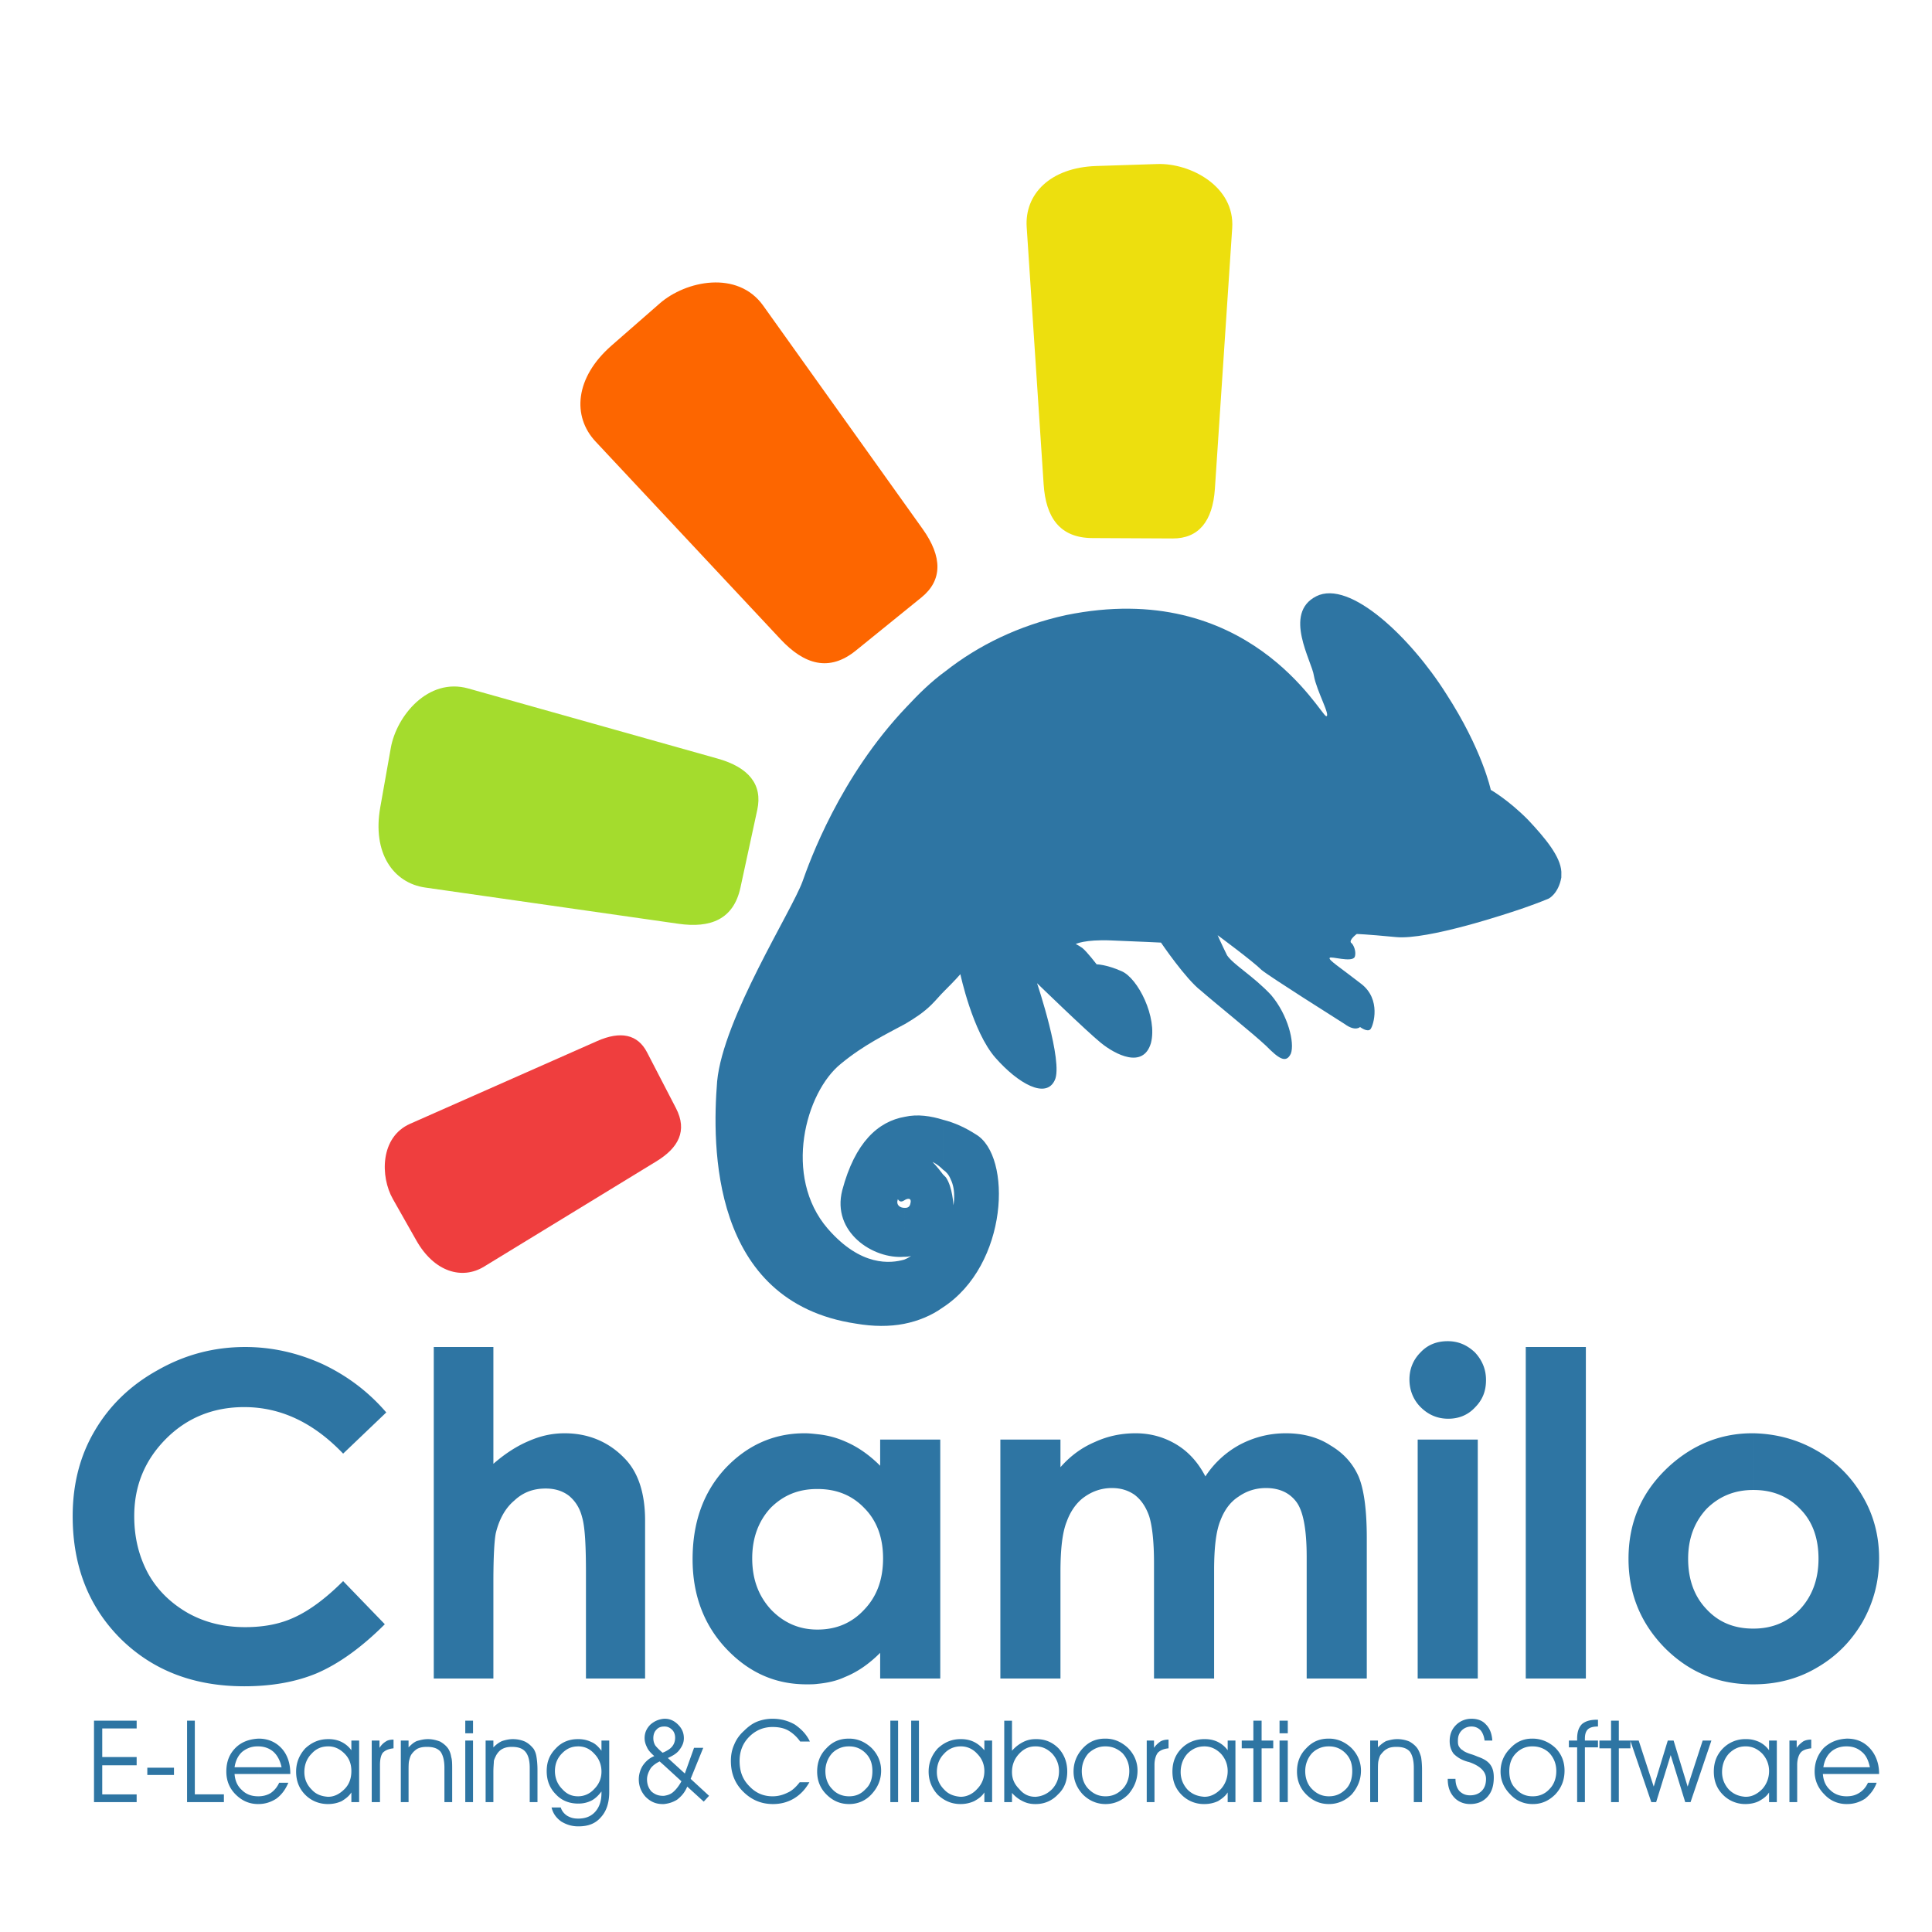<svg xmlns="http://www.w3.org/2000/svg" width="512" height="512"><g fill="#2e75a3"><path d="M410.435 238.125s2.549-1.258 3.333-5.574l.004-.762.004-.762c-.233-4.067-4.276-8.916-8.827-13.767-5.311-5.363-9.874-7.927-9.874-7.927s-2.233-10.684-11.818-25.47c-9.33-14.786-25.52-30.369-34.44-25.84-8.92 4.528-1.104 17.273-.615 21.087.741 4.07 4.52 10.696 3.25 10.69-1.524-.263-20.658-36.697-69.007-26.778-12.47 2.731-23.173 8.013-31.851 14.83l-.432 84.868c3.066-3.034 4.345-4.552 4.345-4.552s3.227 15.263 9.293 22.154c6.066 6.892 13.417 10.995 15.73 5.925 2.313-4.816-4.699-25.689-4.699-25.689s13.154 12.772 16.951 15.841c3.798 3.069 11.15 6.918 13.218.067 1.815-6.851-3.47-17.296-7.783-19.097-4.058-1.8-6.6-1.812-6.6-1.812s-2.525-3.317-3.79-4.34c-1.52-1.024-1.775-1.025-1.775-1.025s2.294-1.259 9.41-.968c7.37.291 13.216.575 13.216.575s6.56 9.69 10.612 12.76c3.796 3.322 13.67 11.25 17.211 14.57 3.288 3.32 5.314 4.856 6.6 2.067 1.03-2.79-.712-10.168-5.26-15.527-4.804-5.107-9.874-7.927-11.64-10.477-1.51-3.057-2.515-5.35-2.515-5.35s9.37 6.909 11.646 9.208c2.532 2.045 19.256 12.548 22.043 14.341 2.786 2.047 4.063.783 4.063.783s2.026 1.535 2.794.523c.768-1.013 2.836-7.863-2.481-11.956-5.57-4.348-8.865-6.397-8.354-6.903.257-.507 5.84 1.3 6.61-.22.515-1.268-.237-3.305-.997-3.817-.504-.765 1.537-2.28 1.537-2.28s2.034.011 10.418.816c8.385.805 29.52-6.202 33.848-7.705 4.33-1.503 6.622-2.507 6.622-2.507zm-160.7 108.447c17.599-11.345 18.509-40.308 8.878-45.948-2.788-1.793-5.577-3.077-8.624-3.855l-.067 13.213c.76.512 1.519 1.278 2.02 2.551 1.51 3.057.728 6.865.728 6.865s-.23-4.83-1.996-7.38l-.758-.766-.18 35.32zm.859-168.72c-3.827 2.775-7.149 6.062-10.216 9.35l-.427 84.105c2.55-1.511 4.845-3.024 6.889-5.047 1.277-1.264 2.3-2.529 3.322-3.54l.432-84.868zM239.546 350.84c3.817-.743 7.383-2.25 10.19-4.268l.18-35.32c-1.515-2.04-2.78-3.317-2.78-3.317s1.269.515 2.786 2.047l.067-13.213c-3.3-1.033-6.855-1.56-10.164-.814l-.112 22.106c.765-.504 2.037-.752 1.52 1.024-.26 1.015-1.022 1.012-1.53 1.009l-.066 12.959c.508.003 1.27.006 1.78-.245 0 0-.51.506-1.784 1.007l-.087 17.025zm.832-163.639c-17.889 18.713-25.884 41.288-27.69 46.36-2.836 7.863-21.028 36.23-22.639 52.993-1.357 17.018-1.822 58.434 36.787 64.221 4.572.786 8.893.808 12.71.065l.087-17.025c-3.564.999-11.45 1.975-20.295-8.234-11.877-13.782-5.917-36.113 3.527-43.688 6.127-5.051 11.987-7.816 17.086-10.586l.427-84.106zm-.553 108.754l-.112 22.106c-.765.505-1.274.502-1.778-.263-.516 1.522.496 2.29 1.767 2.296l-.065 12.959c-8.139.72-19.287-6.45-16.434-17.617 3.37-12.688 9.498-18.247 16.622-19.481z"/><path fill="#eddf0e" d="M290.56 43.992l16.167-.523c8.677-.28 20.559 5.87 19.821 16.976l-4.587 69.066c-.576 8.66-4.334 13.224-11.2 13.189l-21.307-.108c-8.682-.045-12.305-5.56-12.876-14.219l-4.495-68.205c-.57-8.66 6.162-15.778 18.478-16.176z"/><path fill="#fd6600" d="M162.068 91.573l12.787-11.176c6.863-6 20.61-8.905 27.403.61l42.243 59.164c5.296 7.418 5.28 13.626-.322 18.164l-17.383 14.083c-7.083 5.738-13.697 3.667-19.925-2.989l-49.048-52.425c-6.227-6.656-5.495-16.917 4.245-25.431z"/><path fill="#a4dc2d" d="M100.768 213.981l2.801-15.782c1.504-8.472 9.904-18.734 20.53-15.746l66.084 18.583c8.286 2.33 11.946 6.909 10.507 13.56l-4.466 20.637c-1.82 8.41-7.913 10.795-16.433 9.576l-67.106-9.6c-8.52-1.22-14.05-9.205-11.917-21.228z"/><path fill="#ef3e3e" d="M110.34 328.743l-6.237-11.014c-3.349-5.913-3.402-16.383 4.57-19.908l49.574-21.924c6.215-2.748 10.747-1.802 13.219 2.97l7.669 14.806c3.125 6.033.617 10.55-5.183 14.092l-45.675 27.905c-5.8 3.543-13.184 1.464-17.936-6.927z"/><path fill-rule="evenodd" d="M464.712 446.367v-14.771c4.881 0 8.991-1.67 12.331-5.138 3.211-3.468 4.881-7.964 4.881-13.358 0-5.395-1.541-9.89-4.881-13.23-3.211-3.34-7.321-5.01-12.33-5.01v-15.028c5.78.129 11.43 1.542 16.569 4.496 5.266 2.954 9.376 7.064 12.33 12.202 2.955 5.01 4.368 10.533 4.368 16.441 0 6.037-1.413 11.56-4.367 16.827-3.083 5.266-7.065 9.248-12.203 12.202-5.01 2.954-10.66 4.367-16.698 4.367zm0-66.535v15.028h-.128c-4.881 0-8.991 1.67-12.331 5.01-3.211 3.468-4.881 7.835-4.881 13.23 0 5.523 1.67 10.018 4.88 13.358 3.212 3.468 7.322 5.138 12.332 5.138h.128v14.771h-.257c-9.12 0-16.826-3.211-23.248-9.633-6.423-6.551-9.634-14.386-9.634-23.634 0-9.89 3.597-17.983 10.918-24.662 6.294-5.652 13.615-8.606 21.836-8.606h.385zm-248.03 66.407v-14.386c5.01 0 9.12-1.798 12.332-5.267 3.34-3.468 5.01-7.963 5.01-13.615 0-5.523-1.67-10.019-5.01-13.358-3.211-3.34-7.322-5.01-12.331-5.01V380.09c2.569.257 5.01.9 7.321 1.927 3.34 1.413 6.423 3.596 9.248 6.422v-6.936h15.928v63.324h-15.928v-6.808c-3.082 3.083-6.165 5.138-9.376 6.423-2.184 1.027-4.624 1.54-7.193 1.798zm48.425-64.737h15.927v7.321c2.698-3.082 5.78-5.266 9.12-6.679 3.34-1.541 6.936-2.312 10.79-2.312 3.981 0 7.578 1.028 10.789 2.954 3.211 1.927 5.78 4.753 7.707 8.478a25.287 25.287 0 0 1 9.248-8.478c3.725-1.926 7.707-2.954 12.074-2.954 4.495 0 8.477 1.028 11.817 3.211 3.468 2.055 5.908 4.753 7.45 8.22 1.413 3.34 2.183 8.735 2.183 16.313v37.25h-15.927v-32.24c0-7.193-.9-12.074-2.697-14.515-1.799-2.44-4.496-3.724-8.093-3.724-2.697 0-5.137.77-7.32 2.312-2.185 1.412-3.726 3.596-4.753 6.293-1.156 2.826-1.67 7.193-1.67 13.23v28.644h-15.928v-30.699c0-5.78-.513-9.89-1.284-12.33-.9-2.57-2.184-4.368-3.853-5.652-1.67-1.156-3.597-1.798-6.037-1.798-2.57 0-5.01.77-7.193 2.312-2.055 1.412-3.725 3.724-4.753 6.55-1.156 2.826-1.67 7.322-1.67 13.359v28.258h-15.927v-63.324zm118.556-26.075c2.826 0 5.138 1.028 7.193 2.955 1.926 2.055 2.954 4.495 2.954 7.321 0 2.954-.9 5.266-2.954 7.321-1.927 2.056-4.367 2.955-7.065 2.955-2.826 0-5.266-1.028-7.321-3.083-1.927-1.927-2.954-4.496-2.954-7.321 0-2.826 1.027-5.267 2.954-7.193 1.926-2.056 4.367-2.955 7.193-2.955zm-7.964 26.075h15.927v63.324H375.7v-63.324zm28.644-24.533h15.927v87.857h-15.927v-87.857zm-301.977 17.34l-11.432 10.918c-7.835-8.22-16.57-12.331-26.203-12.331-8.22 0-15.156 2.826-20.68 8.349-5.651 5.652-8.477 12.46-8.477 20.551 0 5.78 1.284 10.79 3.725 15.285 2.44 4.368 6.037 7.836 10.532 10.405 4.625 2.569 9.634 3.725 15.157 3.725 4.753 0 9.12-.771 12.973-2.57 3.982-1.798 8.35-5.009 12.973-9.633l11.047 11.432c-6.294 6.294-12.331 10.532-17.983 12.973-5.523 2.312-11.945 3.468-19.267 3.468-13.23 0-24.148-4.11-32.753-12.588-8.478-8.477-12.717-19.267-12.717-32.497 0-8.477 1.927-16.055 5.909-22.735 3.853-6.55 9.376-11.945 16.57-15.927 7.192-4.11 14.9-6.165 23.248-6.165 7.065 0 13.872 1.541 20.423 4.495 6.55 3.083 12.202 7.322 16.955 12.845zm114.317 5.78v14.514h-.129c-5.009 0-8.99 1.67-12.33 5.01-3.212 3.468-4.881 7.963-4.881 13.358 0 5.523 1.67 10.019 5.01 13.615 3.339 3.469 7.449 5.267 12.201 5.267h.129v14.386c-.9.128-1.927.128-2.954.128-8.22 0-15.285-3.083-21.322-9.505-5.909-6.294-8.863-14.257-8.863-23.634 0-9.762 2.826-17.725 8.606-24.02 5.78-6.165 12.844-9.376 21.065-9.376 1.284 0 2.312.129 3.468.257zm-101.73-23.12h15.8v30.955c3.082-2.697 6.293-4.752 9.376-6.037 3.211-1.413 6.294-2.055 9.505-2.055 6.165 0 11.56 2.184 15.799 6.55 3.725 3.726 5.523 9.377 5.523 16.57v41.874h-15.67v-27.873c0-7.321-.257-12.33-1.028-14.9-.642-2.569-1.927-4.367-3.468-5.651-1.67-1.285-3.725-1.927-6.165-1.927-3.34 0-6.037 1.028-8.35 3.211-2.311 1.927-3.981 4.881-4.88 8.606-.386 1.927-.642 6.165-.642 12.973v25.56h-15.8V356.97zM489.374 478.093v-2.055c1.284 0 2.312-.257 3.34-.899 1.027-.642 1.798-1.541 2.311-2.697h2.312c-.642 1.798-1.798 3.21-3.082 4.238-1.413.9-2.954 1.413-4.753 1.413h-.128zm0-7.963v-1.799h6.165c-.385-1.798-1.027-3.21-2.183-4.11-1.028-.899-2.312-1.413-3.982-1.413v-2.055h.128c2.57 0 4.496.9 6.037 2.569 1.542 1.67 2.44 3.982 2.44 6.68v.128h-8.605zm0-9.377v2.055h-.129c-1.54 0-2.954.514-3.981 1.413-1.156 1.028-1.799 2.44-2.056 4.11h6.166v1.799h-6.294c.128 1.798.77 3.21 1.927 4.238 1.156 1.156 2.697 1.67 4.367 1.67v2.055c-2.312 0-4.367-.899-5.909-2.569-1.67-1.67-2.569-3.724-2.569-6.036 0-2.57.9-4.625 2.44-6.294 1.67-1.542 3.597-2.312 6.038-2.44zm-26.845 17.34v-1.926h.128c1.67 0 3.083-.771 4.367-2.056 1.156-1.284 1.798-2.954 1.798-4.752 0-1.798-.642-3.34-1.798-4.624-1.284-1.284-2.697-1.927-4.367-1.927h-.128v-1.926h.257c1.284 0 2.312.257 3.468.77a7.077 7.077 0 0 1 2.568 2.184v-2.57h2.056v16.314h-2.056v-2.57c-.642 1.028-1.54 1.67-2.697 2.313-1.027.513-2.312.77-3.596.77zm13.743-.513h-2.055v-16.313h1.927v1.927c.514-.771 1.156-1.285 1.67-1.67.642-.385 1.413-.514 2.183-.514v2.312c-1.284.129-2.312.514-2.826 1.156-.513.642-.899 1.798-.899 3.211v9.89zm-13.743-16.698v1.926c-1.67 0-3.083.643-4.368 1.927-1.156 1.285-1.798 2.954-1.798 4.88 0 1.8.642 3.34 1.798 4.625 1.285 1.284 2.698 1.798 4.368 1.927v1.926a8.246 8.246 0 0 1-5.909-2.44c-1.67-1.67-2.44-3.725-2.44-6.165 0-2.441.77-4.496 2.44-6.166a8.246 8.246 0 0 1 5.909-2.44zm-30.442 2.44v-1.927l5.523 16.185h1.285l3.853-12.46 3.853 12.46h1.413l5.523-16.313h-2.312l-3.981 12.202-3.725-12.202h-1.542l-3.725 12.202-3.982-12.202h-2.183v2.055zm0-1.927v1.927h-3.083v14.258h-2.055v-14.258h-3.083v-2.055h3.083V456h2.055v5.266h3.083v.128zm-25.946 16.698v-2.055h.128c1.67 0 3.211-.642 4.367-1.927 1.156-1.155 1.799-2.825 1.799-4.752 0-1.927-.643-3.468-1.799-4.752-1.156-1.156-2.697-1.799-4.495-1.799v-2.055c2.312 0 4.367.9 6.037 2.44 1.67 1.67 2.44 3.726 2.44 6.038 0 2.44-.77 4.495-2.44 6.293-1.67 1.67-3.597 2.57-5.909 2.57h-.128zm13.872-.513h-2.055v-14.515h-2.184v-1.798h2.184v-.514c0-1.67.385-2.954 1.284-3.853.9-.77 2.184-1.156 3.982-1.156h.257v1.798c-1.284 0-2.184.257-2.697.77-.514.514-.771 1.285-.771 2.441v.514h3.468v1.798h-3.468v14.515zm-13.872-16.827v2.055h-.129c-1.67 0-3.082.643-4.238 1.799-1.285 1.284-1.799 2.954-1.799 4.752 0 1.927.514 3.597 1.799 4.752 1.156 1.285 2.569 1.927 4.367 1.927v2.055c-2.312 0-4.367-.899-5.909-2.569-1.67-1.67-2.569-3.724-2.569-6.036 0-2.441.9-4.496 2.57-6.166 1.67-1.798 3.596-2.569 5.78-2.569h.128zm-53.948 17.34v-2.055c1.799 0 3.212-.642 4.496-1.927 1.156-1.155 1.67-2.825 1.67-4.752 0-1.927-.514-3.468-1.798-4.752-1.156-1.156-2.57-1.799-4.368-1.799v-2.055c2.313 0 4.24.9 5.909 2.44 1.67 1.67 2.569 3.726 2.569 6.038 0 2.44-.9 4.495-2.44 6.293-1.67 1.67-3.725 2.57-6.038 2.57zm10.918-16.826h2.056v1.798c.642-.642 1.412-1.284 2.183-1.67.9-.256 1.798-.513 2.954-.513 1.156 0 2.312.257 3.212.642.899.514 1.67 1.156 2.183 1.927.385.642.642 1.284.9 2.183.128.77.256 1.927.256 3.468v8.478h-2.183v-9.12c0-1.927-.386-3.34-1.028-4.239-.77-.899-1.927-1.284-3.597-1.284-.899 0-1.798.128-2.44.514-.77.385-1.284 1.027-1.798 1.67-.257.513-.386 1.027-.514 1.54-.128.643-.128 1.542-.128 2.955v7.964h-2.056v-16.313zm20.552 10.147h2.055c0 1.413.385 2.44 1.027 3.211.771.77 1.67 1.156 2.826 1.156 1.285 0 2.312-.385 3.083-1.156.77-.77 1.156-1.798 1.156-3.21 0-1.927-1.541-3.469-4.624-4.496-.257 0-.385-.129-.514-.129-1.67-.514-2.697-1.284-3.468-2.055-.642-.9-1.027-1.927-1.027-3.34 0-1.67.513-3.082 1.67-4.238 1.027-1.028 2.44-1.67 4.11-1.67 1.67 0 2.954.514 3.853 1.541 1.028 1.028 1.541 2.44 1.67 4.239h-2.055c-.129-1.156-.514-2.055-1.028-2.697-.642-.643-1.413-1.028-2.44-1.028-1.028 0-1.927.385-2.57 1.028-.77.77-1.027 1.67-1.027 2.697 0 .642 0 1.027.257 1.541.257.386.514.77 1.028 1.028.385.385 1.284.77 2.568 1.156.771.257 1.285.514 1.67.642 1.413.514 2.44 1.156 3.083 2.055.642.9.9 1.927.9 3.34 0 2.183-.515 3.853-1.67 5.138-1.157 1.284-2.698 1.926-4.625 1.926-1.67 0-3.21-.642-4.238-1.798-1.156-1.284-1.67-2.826-1.67-4.88zm-31.47-10.66v2.054h-.128c-1.67 0-3.211.643-4.367 1.799-1.156 1.284-1.798 2.954-1.798 4.752 0 1.927.642 3.597 1.798 4.752 1.284 1.285 2.697 1.927 4.495 1.927v2.055c-2.44 0-4.367-.899-6.037-2.569s-2.44-3.724-2.44-6.036c0-2.441.77-4.496 2.44-6.166 1.67-1.798 3.597-2.569 5.909-2.569h.128zm-33.01 17.34v-1.927c1.67 0 3.083-.771 4.367-2.056 1.156-1.284 1.798-2.954 1.798-4.752 0-1.798-.642-3.34-1.798-4.624-1.284-1.284-2.697-1.927-4.367-1.927v-1.926h.128c1.285 0 2.44.257 3.468.77a7.077 7.077 0 0 1 2.57 2.184v-2.57h2.054v16.314h-2.055v-2.57c-.642 1.028-1.541 1.67-2.569 2.313a8.619 8.619 0 0 1-3.596.77zm12.973-.514v-14.258h-3.083v-2.055h3.083V456h2.183v5.266h3.083v2.055h-3.083v14.258h-2.183zm9.12-18.24h-2.184V456h2.184v3.34zm-2.184 18.24v-16.313h2.184v16.313h-2.184zm-19.91-16.698v1.926c-1.797 0-3.21.643-4.495 1.927-1.156 1.285-1.798 2.954-1.798 4.88 0 1.8.642 3.34 1.798 4.625 1.285 1.284 2.698 1.798 4.496 1.927v1.926h-.129a8.246 8.246 0 0 1-5.908-2.44c-1.67-1.67-2.44-3.725-2.44-6.165 0-2.441.77-4.496 2.44-6.166 1.541-1.541 3.596-2.44 6.037-2.44zm-26.202 17.211v-2.055c1.798 0 3.211-.642 4.495-1.927 1.156-1.155 1.799-2.825 1.799-4.752 0-1.927-.643-3.468-1.799-4.752-1.284-1.156-2.697-1.799-4.495-1.799v-2.055c2.312 0 4.239.9 5.908 2.44 1.67 1.67 2.57 3.726 2.57 6.038 0 2.44-.9 4.495-2.441 6.293-1.67 1.67-3.725 2.57-6.037 2.57zm12.973-.513h-2.055v-16.313h1.926v1.927c.514-.771 1.156-1.285 1.67-1.67.642-.385 1.413-.514 2.184-.514v2.312c-1.285.129-2.184.514-2.826 1.156-.514.642-.9 1.798-.9 3.211v9.89zm-12.973-16.827v2.055h-.129c-1.67 0-3.082.643-4.367 1.799-1.156 1.284-1.798 2.954-1.798 4.752 0 1.927.642 3.597 1.798 4.752 1.285 1.285 2.698 1.927 4.496 1.927v2.055c-2.312 0-4.367-.899-6.037-2.569-1.541-1.67-2.44-3.724-2.44-6.036 0-2.441.899-4.496 2.44-6.166 1.67-1.798 3.596-2.569 5.908-2.569h.129zm-18.496 17.34v-1.926c1.67-.129 3.082-.771 4.367-2.056 1.156-1.284 1.798-2.825 1.798-4.752 0-1.798-.642-3.34-1.798-4.624-1.285-1.284-2.698-1.927-4.367-1.927v-1.926h.128c2.312 0 4.239.77 5.909 2.44 1.54 1.67 2.312 3.725 2.312 6.166 0 2.44-.771 4.495-2.44 6.036-1.542 1.67-3.597 2.57-5.91 2.57zm0-17.211v1.926h-.129c-1.67 0-3.083.643-4.367 2.055-1.156 1.285-1.798 2.826-1.798 4.753 0 1.798.642 3.211 1.926 4.495 1.156 1.413 2.57 2.056 4.24 2.056h.128v1.926h-.129c-1.284 0-2.312-.257-3.34-.77a8.837 8.837 0 0 1-2.825-2.184v2.44h-2.055v-21.578h2.055v7.963a9.77 9.77 0 0 1 2.954-2.312c1.028-.513 2.055-.77 3.34-.77zm-19.91 17.211v-1.926c1.67 0 3.212-.771 4.368-2.056 1.284-1.284 1.926-2.954 1.926-4.752 0-1.798-.642-3.34-1.926-4.624-1.156-1.284-2.698-1.927-4.24-1.927h-.128v-1.926h.129c1.284 0 2.44.257 3.468.77 1.028.514 1.927 1.285 2.697 2.184v-2.57h2.055v16.314h-2.055v-2.57c-.642 1.028-1.541 1.67-2.697 2.313a8.619 8.619 0 0 1-3.597.77zm0-17.211v1.926c-1.67 0-3.21.643-4.367 1.927-1.284 1.285-1.926 2.954-1.926 4.88 0 1.8.642 3.34 1.926 4.625 1.156 1.284 2.698 1.798 4.367 1.927v1.926c-2.44 0-4.367-.899-6.036-2.44-1.542-1.67-2.441-3.725-2.441-6.165 0-2.441.9-4.496 2.44-6.166 1.67-1.541 3.597-2.44 6.037-2.44zm-29.542 17.211v-2.055c1.798 0 3.211-.642 4.367-1.927 1.285-1.155 1.798-2.825 1.798-4.752 0-1.927-.513-3.468-1.798-4.752-1.156-1.156-2.569-1.799-4.367-1.799v-2.055c2.312 0 4.239.9 5.908 2.44 1.67 1.67 2.57 3.726 2.57 6.038 0 2.44-.9 4.495-2.57 6.293-1.541 1.67-3.596 2.57-5.908 2.57zm10.918-.513V456h2.055v21.58h-2.055zm5.523 0V456h2.055v21.58h-2.055zm-16.441-16.827v2.055h-.129c-1.67 0-3.21.643-4.367 1.799-1.156 1.284-1.798 2.954-1.798 4.752 0 1.927.642 3.597 1.798 4.752 1.156 1.285 2.698 1.927 4.496 1.927v2.055c-2.44 0-4.367-.899-6.037-2.569s-2.44-3.724-2.44-6.036c0-2.441.77-4.496 2.44-6.166 1.67-1.798 3.596-2.569 5.908-2.569h.129zm-49.066 17.34v-2.183c.899-.129 1.67-.386 2.312-.9.77-.642 1.54-1.54 2.312-2.954l-4.624-4.238v-3.468c1.027-.514 1.67-.9 2.183-1.542.514-.642.77-1.413.77-2.312 0-.77-.256-1.541-.77-2.055-.642-.642-1.284-.9-2.055-.9h-.128v-2.054h.256c1.285 0 2.44.514 3.468 1.541 1.028 1.028 1.542 2.184 1.542 3.597 0 1.156-.386 2.055-1.156 3.082-.642.9-1.67 1.542-3.083 2.184l4.496 4.11 2.44-6.807h2.44l-3.339 8.22 4.881 4.496-1.413 1.541-4.367-3.982c-.642 1.542-1.541 2.57-2.697 3.468-1.028.643-2.184 1.028-3.468 1.156zm36.093-16.57c-.9-1.284-2.055-2.311-3.211-2.953-1.156-.643-2.57-.9-4.11-.9-2.441 0-4.496.9-6.166 2.57-1.798 1.798-2.569 3.981-2.569 6.422 0 2.697.77 4.88 2.569 6.679 1.67 1.798 3.725 2.697 6.165 2.697 1.542 0 2.826-.385 4.11-1.027 1.157-.514 2.184-1.542 3.083-2.698h2.57c-1.028 1.798-2.313 3.211-3.983 4.239s-3.596 1.541-5.651 1.541c-3.211 0-5.78-1.156-7.964-3.34-2.183-2.183-3.21-4.88-3.21-8.091 0-1.542.256-2.955.898-4.368.514-1.284 1.413-2.568 2.57-3.596 1.027-1.028 2.183-1.927 3.467-2.44a11.125 11.125 0 0 1 4.11-.771c2.184 0 4.11.514 5.909 1.541 1.67 1.156 3.083 2.57 3.982 4.496h-2.57zm-36.093-6.036v2.055c-.771 0-1.542.257-2.056.9-.513.513-.77 1.284-.77 2.183 0 .642.128 1.284.513 1.926.386.514 1.028 1.156 1.927 1.927.129 0 .257-.128.386-.128v3.468l-1.157-1.028c-1.027.514-1.926 1.156-2.44 1.927-.514.899-.9 1.798-.9 2.826 0 1.284.386 2.312 1.157 3.21.899.771 1.798 1.157 3.083 1.157h.257v2.183h-.386c-1.798 0-3.211-.642-4.495-1.926-1.156-1.285-1.799-2.826-1.799-4.624 0-1.285.386-2.57 1.028-3.597.77-1.156 1.798-2.055 3.083-2.569-1.028-.899-1.67-1.67-1.927-2.312-.385-.77-.642-1.541-.642-2.44 0-1.413.513-2.57 1.541-3.597 1.028-.899 2.184-1.413 3.597-1.541zm-22.735 28.515v-2.055c1.798 0 3.34-.514 4.495-1.799 1.156-1.284 1.67-2.954 1.67-5.009v-.385c-.77 1.027-1.67 1.926-2.697 2.44a7.494 7.494 0 0 1-3.34.77h-.128v-1.926c1.54 0 3.082-.642 4.238-1.927 1.285-1.284 1.927-2.825 1.927-4.623 0-1.799-.642-3.468-1.927-4.753-1.156-1.284-2.569-1.927-4.238-1.927v-1.926c1.284 0 2.44.257 3.468.77 1.027.386 1.926 1.285 2.697 2.312v-2.697h2.055v13.615c0 2.954-.77 5.138-2.183 6.68-1.413 1.67-3.34 2.44-5.909 2.44h-.128zm0-23.12v1.926c-1.799 0-3.083.643-4.24 1.799-1.284 1.284-1.926 2.825-1.926 4.752 0 1.798.642 3.468 1.927 4.752 1.156 1.285 2.44 1.927 4.239 1.927v1.927c-2.312 0-4.368-.77-5.909-2.44-1.67-1.67-2.44-3.725-2.44-6.166 0-2.44.77-4.367 2.44-6.037 1.541-1.67 3.597-2.44 5.78-2.44h.129zm0 21.065v2.055c-1.799 0-3.212-.514-4.496-1.285-1.413-1.027-2.184-2.183-2.569-3.725h2.44c.257.9.9 1.67 1.67 2.184.9.514 1.67.77 2.955.77zm-66.279-3.854v-1.926c1.67 0 3.083-.771 4.368-2.056 1.284-1.284 1.798-2.954 1.798-4.752 0-1.798-.514-3.34-1.798-4.624-1.285-1.284-2.698-1.927-4.24-1.927h-.128v-1.926h.129c1.284 0 2.44.257 3.468.77a7.077 7.077 0 0 1 2.569 2.184v-2.57h2.055v16.314h-2.055v-2.57c-.642 1.028-1.542 1.67-2.57 2.313a8.619 8.619 0 0 1-3.596.77zm13.744-.513h-2.183v-16.313h2.055v1.927c.513-.771 1.027-1.285 1.67-1.67.513-.385 1.284-.514 2.055-.514v2.312c-1.285.129-2.184.514-2.826 1.156-.514.642-.77 1.798-.77 3.211v9.89zm5.523-16.313h2.055v1.798c.643-.642 1.285-1.284 2.184-1.67.9-.256 1.798-.513 2.954-.513 1.156 0 2.184.257 3.211.642.9.514 1.67 1.156 2.184 1.927.385.642.642 1.284.77 2.183.258.77.258 1.927.258 3.468v8.478h-2.056v-9.12c0-1.927-.385-3.34-1.027-4.239-.77-.899-1.927-1.284-3.597-1.284-1.027 0-1.798.128-2.569.514a5.184 5.184 0 0 0-1.67 1.67c-.256.513-.385 1.027-.513 1.54-.129.643-.129 1.542-.129 2.955v7.964h-2.055v-16.313zm19.139-1.927h-2.055V456h2.055v3.34zm-2.055 18.24v-16.313h2.055v16.313h-2.055zm5.394-16.313h2.056v1.798c.642-.642 1.412-1.284 2.312-1.67.77-.256 1.798-.513 2.825-.513 1.285 0 2.312.257 3.212.642 1.027.514 1.67 1.156 2.312 1.927.385.642.642 1.284.77 2.183.129.77.257 1.927.257 3.468v8.478h-2.055v-9.12c0-1.927-.385-3.34-1.156-4.239-.77-.899-1.927-1.284-3.597-1.284-.899 0-1.67.128-2.44.514-.77.385-1.284 1.027-1.67 1.67-.257.513-.514 1.027-.642 1.54 0 .643-.128 1.542-.128 2.955v7.964h-2.056v-16.313zm-41.745-.385v1.926c-1.798 0-3.21.643-4.367 1.927-1.284 1.285-1.926 2.954-1.926 4.88 0 1.8.642 3.34 1.926 4.625 1.156 1.284 2.57 1.798 4.367 1.927v1.926c-2.44 0-4.495-.899-6.037-2.44-1.67-1.67-2.44-3.725-2.44-6.165 0-2.441.9-4.496 2.44-6.166 1.67-1.541 3.597-2.44 6.037-2.44zm-18.496 17.211v-2.055c1.156 0 2.312-.257 3.34-.899a6.554 6.554 0 0 0 2.183-2.697h2.44c-.77 1.798-1.797 3.21-3.21 4.238-1.413.9-2.955 1.413-4.753 1.413zm0-7.963v-1.799h6.166c-.386-1.798-1.156-3.21-2.184-4.11-1.028-.899-2.44-1.413-3.982-1.413v-2.055h.129c2.44 0 4.495.9 6.037 2.569 1.54 1.67 2.312 3.982 2.312 6.68v.128h-8.478zm-41.36-4.496h9.12v2.184h-9.12v7.706h9.12v2.056H24.913V456h11.303v2.056h-9.12v7.578zm41.36-4.88v2.054H68.2c-1.541 0-2.826.514-3.982 1.413-1.156 1.028-1.798 2.44-2.055 4.11h6.294v1.799h-6.294c.129 1.798.771 3.21 1.927 4.238 1.156 1.156 2.569 1.67 4.367 1.67v2.055c-2.44 0-4.367-.899-6.037-2.569s-2.44-3.724-2.44-6.036c0-2.57.77-4.625 2.44-6.294 1.542-1.542 3.597-2.312 6.037-2.44zm-22.35 7.706v1.927h-7.064v-1.927h7.065zm13.23 9.12h-9.761V456h2.055v19.524h7.707v2.056z" clip-rule="evenodd" overflow="visible"/></g></svg>